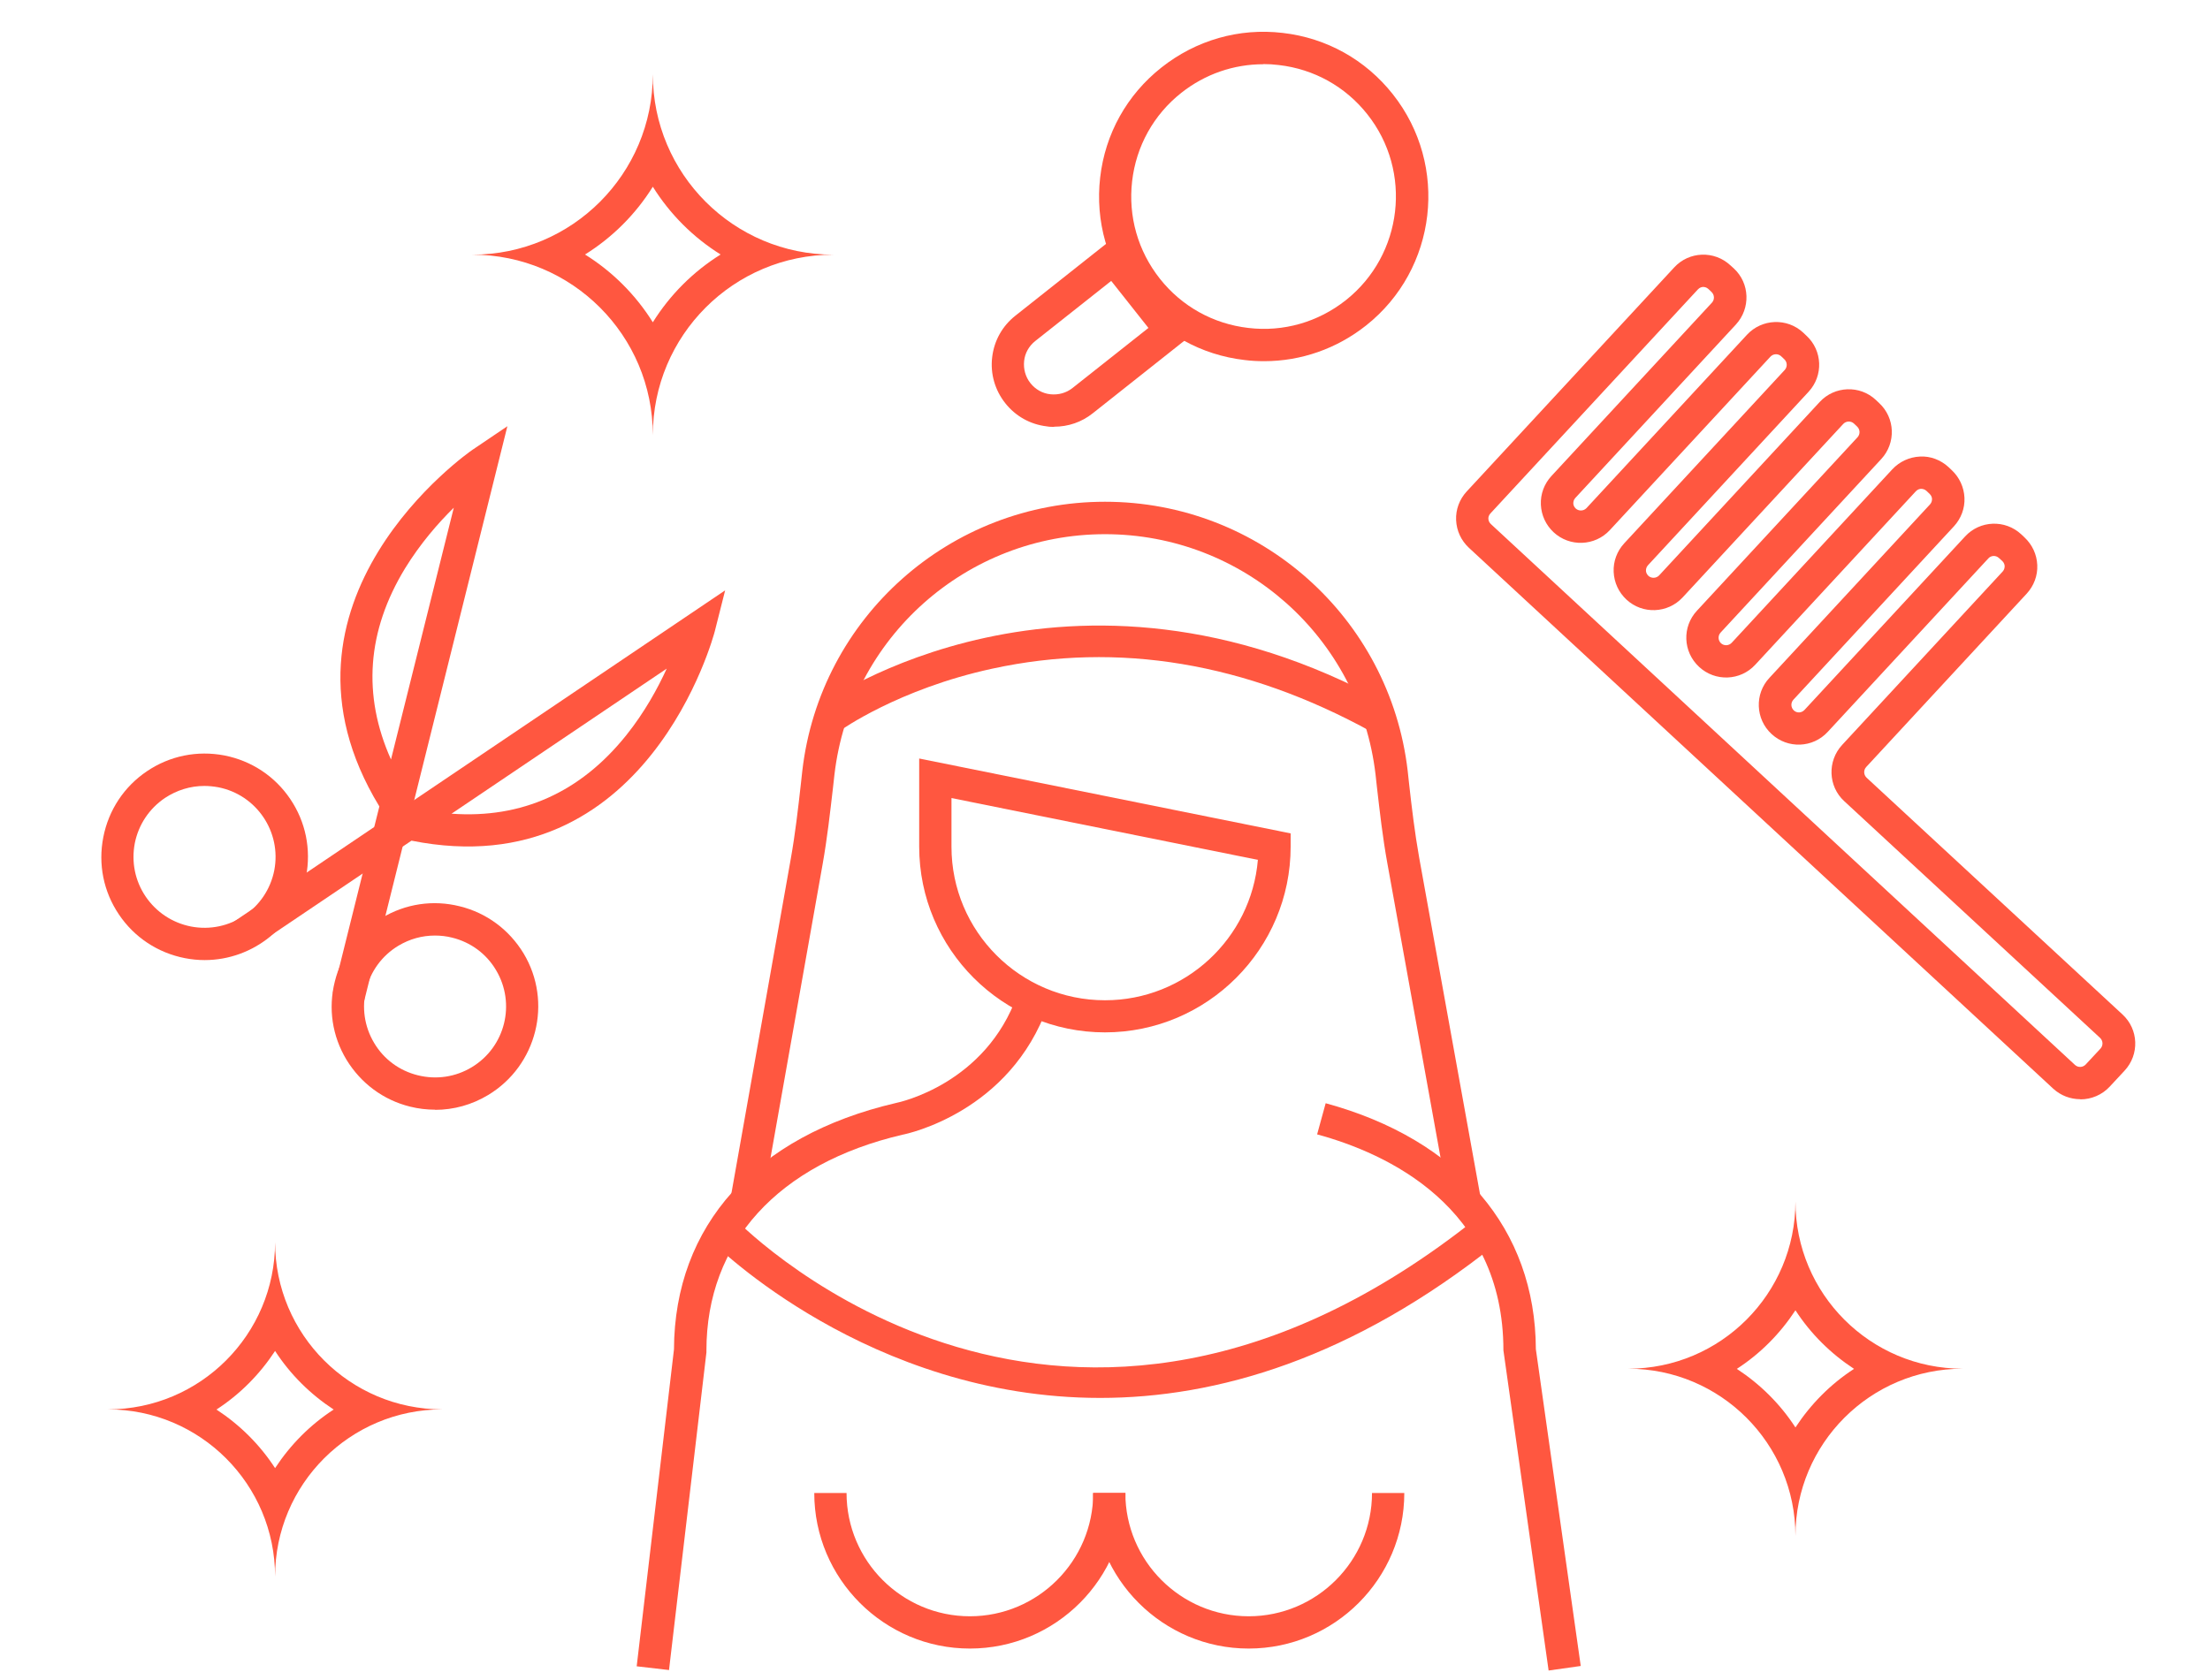 <?xml version="1.0" encoding="UTF-8"?><svg id="Layer_1" xmlns="http://www.w3.org/2000/svg" viewBox="0 0 136.9 104.08"><defs><style>.cls-1{fill:#ff5740;}</style></defs><path class="cls-1" d="M26.96,68.76c-.52,0-1.04-.06-1.56-.19-1.66-.41-3.05-1.45-3.94-2.91-.88-1.46-1.14-3.18-.72-4.84.41-1.66,1.45-3.05,2.91-3.94,1.46-.88,3.18-1.14,4.84-.72,1.66.41,3.05,1.45,3.94,2.91,1.82,3.02.83,6.96-2.19,8.78h0c-1.01.61-2.14.92-3.29.92ZM26.94,57.97c-.79,0-1.56.21-2.26.63-2.08,1.25-2.75,3.95-1.5,6.03.6,1.01,1.57,1.72,2.71,2,1.14.28,2.32.11,3.33-.5h0c2.08-1.25,2.75-3.95,1.5-6.03-.6-1.01-1.57-1.72-2.71-2-.35-.09-.71-.13-1.07-.13Z"/><path class="cls-1" d="M22.56,62.01l-1.94-.48,2.88-11.56c-7.75-12.73,5.63-22.01,5.77-22.1l2.16-1.46-8.87,35.61ZM28.11,31.46c-.97.95-2.08,2.23-3.02,3.76-2.36,3.88-2.65,7.86-.87,11.84l3.89-15.6Z"/><path class="cls-1" d="M12.67,59.49c-.4,0-.81-.04-1.22-.12-1.68-.33-3.13-1.29-4.08-2.7-.96-1.42-1.3-3.12-.97-4.8.33-1.68,1.29-3.13,2.7-4.08,1.42-.96,3.12-1.3,4.8-.98,1.68.33,3.13,1.29,4.08,2.7.96,1.42,1.3,3.12.98,4.8-.59,3.05-3.28,5.18-6.28,5.18ZM12.66,48.7c-.87,0-1.71.26-2.45.75-.97.66-1.63,1.65-1.86,2.8h0c-.22,1.15.01,2.32.67,3.3.66.97,1.65,1.63,2.81,1.86,2.39.46,4.69-1.1,5.16-3.48.46-2.38-1.1-4.69-3.48-5.15-.28-.05-.57-.08-.85-.08Z"/><path class="cls-1" d="M15.62,58.76l-1.12-1.66,30.42-20.52-.64,2.53c-.04.16-4.17,15.9-18.79,12.98l-9.88,6.66ZM27.98,50.42c4.33.31,7.98-1.32,10.82-4.87,1.12-1.4,1.94-2.89,2.5-4.12l-13.33,8.99Z"/><path class="cls-1" d="M128.86,68.11c-.6,0-1.2-.22-1.67-.65l-36.2-33.52c-.48-.45-.76-1.05-.79-1.71-.03-.66.21-1.29.65-1.77l12.86-13.89c.92-1,2.48-1.06,3.48-.13l.21.19c1,.92,1.05,2.48.13,3.48l-9.95,10.75c-.11.12-.12.26-.12.33,0,.07.03.21.15.32.19.17.48.16.66-.02l9.95-10.75c.92-.99,2.48-1.06,3.48-.13l.2.19c1,.92,1.06,2.48.13,3.48l-9.95,10.75c-.11.12-.12.26-.12.33,0,.07.03.21.15.32.19.17.48.16.66-.02l9.95-10.75c.92-1,2.49-1.06,3.48-.13l.2.19c1,.92,1.06,2.48.13,3.48l-9.95,10.75c-.17.19-.16.48.03.66.19.17.48.16.66-.03l9.95-10.75c.45-.48,1.06-.76,1.71-.79.65-.04,1.29.21,1.77.65l.2.19c.48.45.76,1.06.79,1.71.03.66-.21,1.29-.65,1.77l-9.95,10.75c-.17.19-.16.48.03.66s.48.16.66-.03l9.95-10.75c.92-1,2.48-1.06,3.48-.13l.2.19c.48.45.76,1.05.79,1.71.03.66-.21,1.29-.65,1.77l-9.95,10.75c-.17.19-.16.48.03.66l15.85,14.67c1,.92,1.06,2.48.13,3.48l-.92.99c-.48.52-1.15.79-1.81.79ZM105.52,17.78h-.02c-.07,0-.21.03-.32.15l-12.86,13.89c-.11.12-.13.26-.12.33,0,.07.03.21.15.32l36.19,33.52c.19.17.48.16.66-.03l.92-.99c.17-.19.16-.48-.03-.66l-15.85-14.67c-1-.92-1.05-2.48-.13-3.48l9.95-10.75c.11-.12.12-.26.12-.33,0-.07-.03-.21-.15-.32l-.21-.19c-.19-.17-.48-.16-.65.03l-9.95,10.75c-.92,1-2.48,1.06-3.48.13-1-.92-1.06-2.49-.13-3.48l9.95-10.75c.11-.12.12-.26.12-.33,0-.07-.03-.21-.15-.32l-.2-.19c-.12-.11-.27-.12-.33-.12-.07,0-.21.03-.32.15l-9.95,10.75c-.92,1-2.48,1.06-3.48.13s-1.06-2.48-.13-3.48l9.95-10.75c.17-.19.16-.48-.03-.66l-.2-.19c-.19-.17-.48-.16-.66.03l-9.95,10.75c-.92.99-2.48,1.06-3.48.13-.48-.45-.76-1.05-.79-1.71-.03-.66.21-1.29.65-1.77l9.95-10.75c.17-.19.16-.48-.03-.66l-.2-.19c-.19-.17-.48-.16-.66.03l-9.95,10.75c-.93,1-2.49,1.05-3.48.13-.48-.45-.76-1.05-.79-1.71-.03-.66.21-1.29.65-1.77l9.95-10.75c.17-.19.16-.48-.03-.66h0l-.2-.19c-.11-.1-.24-.12-.31-.12Z"/><path class="cls-1" d="M111.22,81.19c.94,1.45,2.18,2.68,3.63,3.63-1.45.94-2.68,2.18-3.63,3.63-.94-1.45-2.18-2.68-3.63-3.63,1.45-.94,2.68-2.18,3.63-3.63M111.22,74.45c0,5.72-4.64,10.36-10.36,10.36h0,0c5.72,0,10.36,4.64,10.36,10.36,0-5.72,4.64-10.36,10.36-10.36-5.72,0-10.36-4.64-10.36-10.36h0Z"/><path class="cls-1" d="M17.04,83.71c.94,1.45,2.18,2.68,3.63,3.63-1.45.94-2.68,2.18-3.63,3.63-.94-1.45-2.18-2.68-3.63-3.63,1.45-.94,2.68-2.18,3.63-3.63M17.04,76.97c0,5.72-4.64,10.36-10.36,10.36h0,0c5.72,0,10.36,4.64,10.36,10.36,0-5.72,4.64-10.36,10.36-10.36-5.72,0-10.36-4.64-10.36-10.36h0Z"/><path class="cls-1" d="M40.44,11.57c1.06,1.7,2.5,3.14,4.2,4.2-1.7,1.06-3.14,2.5-4.2,4.2-1.06-1.7-2.5-3.14-4.2-4.2,1.7-1.06,3.14-2.5,4.2-4.2M40.44,4.6c0,6.17-5,11.18-11.18,11.18,6.17,0,11.18,5,11.18,11.18,0-6.17,5-11.18,11.18-11.18h0,0c-6.17,0-11.18-5-11.18-11.18h0Z"/><path class="cls-1" d="M65.3,26.45c-.15,0-.3,0-.45-.03-1.03-.12-1.94-.63-2.58-1.44-.64-.81-.93-1.82-.81-2.84.12-1.03.63-1.94,1.44-2.58l6.26-4.96,4.79,6.05-6.26,4.96c-.69.55-1.52.83-2.39.83ZM68.83,17.41l-4.7,3.72c-.39.31-.64.75-.69,1.24s.08.98.39,1.37c.31.39.75.64,1.24.69.5.05.98-.08,1.37-.39l4.7-3.72-2.31-2.92Z"/><path class="cls-1" d="M78.3,22.38c-.4,0-.79-.02-1.19-.07-2.71-.31-5.13-1.66-6.82-3.8s-2.45-4.8-2.14-7.51,1.66-5.13,3.8-6.82c2.14-1.69,4.8-2.46,7.51-2.14,2.71.31,5.13,1.66,6.82,3.8h0c3.49,4.41,2.75,10.84-1.66,14.33-1.82,1.44-4.03,2.21-6.31,2.21ZM78.26,3.98c-1.84,0-3.61.61-5.08,1.77-1.72,1.36-2.8,3.31-3.05,5.48-.25,2.18.36,4.32,1.72,6.04,1.36,1.72,3.31,2.8,5.48,3.05,2.17.26,4.32-.36,6.04-1.72,3.54-2.81,4.14-7.98,1.33-11.52h0c-1.36-1.72-3.31-2.8-5.48-3.05-.32-.04-.64-.06-.96-.06Z"/><path class="cls-1" d="M95.93,103.51l-2.8-19.84c0-8.91-7.23-12.21-11.54-13.38l.53-1.93c8.25,2.25,12.99,7.8,13.02,15.24l2.78,19.63-1.98.28Z"/><path class="cls-1" d="M41.43,103.48l-1.99-.23,2.31-19.64c.03-7.67,5.03-13.23,13.73-15.26.26-.05,5.59-1.2,7.54-6.71l1.89.67c-2.33,6.61-8.73,7.95-9,8-7.71,1.8-12.15,6.68-12.15,13.37v.12s-2.32,19.7-2.32,19.7Z"/><path class="cls-1" d="M89.76,74.63l-3.82-21.14c-.29-1.59-.47-3.2-.65-4.76l-.08-.73c-.99-8.5-8.19-14.9-16.76-14.9s-15.77,6.41-16.76,14.9l-.09.81c-.18,1.55-.36,3.15-.64,4.73l-3.74,21.08-1.97-.35,3.74-21.08c.27-1.52.45-3.09.62-4.61l.09-.82c1.1-9.5,9.16-16.67,18.75-16.67s17.64,7.17,18.75,16.67l.08.74c.17,1.53.36,3.11.63,4.63l3.82,21.14-1.97.36Z"/><path class="cls-1" d="M68.45,63.97c-6.34,0-11.51-5.16-11.51-11.51v-5.46l23.01,4.64v.82c0,6.34-5.16,11.51-11.51,11.51ZM58.94,49.45v3.02c0,5.24,4.26,9.51,9.51,9.51,4.97,0,9.06-3.83,9.47-8.7l-18.98-3.83Z"/><path class="cls-1" d="M84.97,45.35c-7.79-4.29-15.7-5.61-23.49-3.92-5.83,1.26-9.42,3.83-9.45,3.85l-1.18-1.62c.15-.11,15.36-10.92,35.09-.07l-.96,1.75Z"/><path class="cls-1" d="M60.08,102.15c-5.31,0-9.64-4.32-9.64-9.64h2c0,4.21,3.43,7.64,7.64,7.64s7.64-3.43,7.64-7.64h2c0,5.31-4.32,9.64-9.64,9.64Z"/><path class="cls-1" d="M77.35,102.15c-5.31,0-9.64-4.32-9.64-9.64h2c0,4.21,3.43,7.64,7.64,7.64s7.64-3.43,7.64-7.64h2c0,5.31-4.32,9.64-9.64,9.64Z"/><path class="cls-1" d="M68.15,86.62c-14.33,0-23.89-9.52-24.03-9.67l1.43-1.4c.82.84,20.44,20.28,45.94-.08l1.25,1.56c-9,7.19-17.4,9.59-24.59,9.59Z"/></svg>